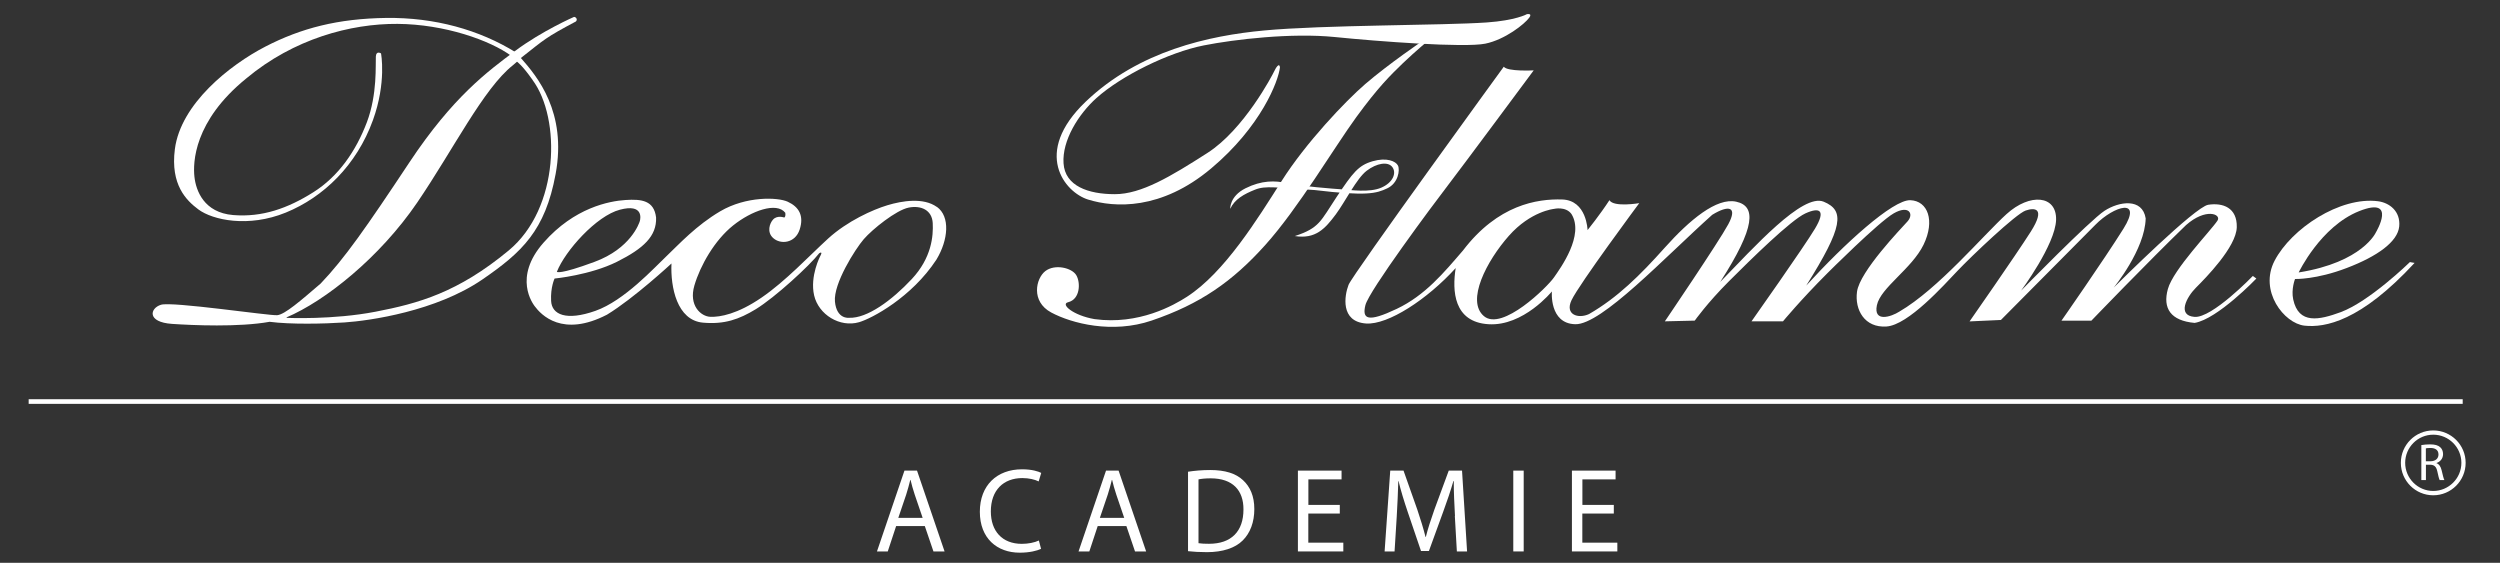 <svg xmlns="http://www.w3.org/2000/svg" id="Calque_1" data-name="Calque 1" viewBox="0 0 382 86"><rect x="0" y="0" width="382" height="86" fill="#333333" stroke="none"/><defs><style> .cls-1 { fill: #fff; stroke-width: 0px; } </style></defs><g><path class="cls-1" d="M78.86,8.03c-5.63-3.5-12.48-5.38-19.84-5.29-7.38.1-13.01,1.56-18.47,4.38-5.44,2.81-12.94,8.75-13.83,15.67-.7,5.47,1.77,7.85,3.59,9.21,2.19,1.63,7.64,2.82,13.37.48,5.73-2.34,10.81-7.21,13.31-14.13,2.09-5.78,1.23-10.19,1.23-10.19,0,0-.74-.48-.79.48-.07,1.16.26,5.73-1.37,10.04-1.66,4.37-4.31,8.26-8.19,10.7-3.87,2.44-7.79,3.85-12.25,3.48-4.45-.37-5.68-3.72-5.91-5.85-.23-2.12-.13-8.49,7.93-15.03,7.24-6.05,15.94-8.38,23.1-8.33,7.16.05,14.15,2.49,17.44,4.93.37-.05.69-.56.69-.56Z"></path><path class="cls-1" d="M233.26,2.19s-1.69.93-6.06,1.24c-6.71.47-24.95.37-34.07,1.23-8.32.78-19.1,3.09-27.24,10.88-8.19,7.84-3.18,13.85.36,14.95,4.05,1.26,11.18,1.66,18.8-4.74,7.62-6.39,10.31-13.35,10.53-15.49-.13-.75-.65.14-.9.67-.24.52-4.59,8.87-10.2,12.45-5.6,3.59-10.09,6.29-14.13,6.29s-7.62-1.23-7.84-4.72c-.23-3.47,2.26-7.49,5.04-9.98,3.77-3.38,11.02-6.97,16.38-8.03,4.7-.93,13.44-1.95,20.05-1.28,6.62.67,19.78,1.66,22.98,1.01,3.02-.62,6.01-3,6.71-3.97.55-.75-.43-.52-.43-.52Z"></path><path class="cls-1" d="M217.5,6.16s-5.26,3.56-8.9,6.69c-3.02,2.61-9.07,8.97-12.77,14.81-3.7,5.83-8.72,13.98-14.47,17.69-1.98,1.28-7.34,4.34-14.12,3.41-3.25-.56-5.26-2.29-4.03-2.58,1.86-.45,1.92-3.02,1.24-4.14-.67-1.12-3.26-1.74-4.72-.62-1.45,1.12-2.25,4.64.9,6.33,3.13,1.68,9.35,3.28,15.35,1.23,7.4-2.52,12.33-5.94,17.37-11.56,5.04-5.61,10.54-14.92,13.9-19.53,3.36-4.6,5.21-6.39,7.1-8.22,1.92-1.84,4.07-3.62,4.07-3.62l-.93.1Z"></path><path class="cls-1" d="M187.98,31.93s-.14-1.92,2.33-3.16c2.47-1.23,4.51-1.21,6.41-.77,1.91.45,7.18.86,8.42.94,1.17.08,4.14.52,5.93-.27,1.79-.78,2.35-2.24,1.68-3.14-.67-.9-2.4-.6-3.92.56-1.54,1.17-3.28,4.72-4.68,6.61-1.69,2.28-3.14,3.86-6.3,3.37,3.78-1.23,3.93-2.28,6.39-5.98,2.47-3.71,3.32-4.82,5.49-5.45,2.15-.62,3.55-.01,3.88.66.33.67.04,2.7-1.64,3.48-1.68.79-3.15,1.21-11.09.26-5.83-.34-7.46-.73-9.13-.05-1.68.67-3.1,1.46-3.77,2.92Z"></path><path class="cls-1" d="M87.72,2.58s-4.88,2.12-9.02,5.21c-4.14,3.08-9.5,7.01-16.13,17-6.63,9.99-9.92,14.71-13.58,18.54-3.03,2.6-5.47,4.73-6.63,4.83-1.17.11-16.08-2.13-17.77-1.59-1.7.53-2.17,2.66,1.7,2.92,3.08.21,10.19.53,14.91-.32,3.18.42,8.35.31,11.42.1,3.88-.26,14.02-1.72,21.08-6.56,6.07-4.17,9.61-7.48,11.2-16.12,1.75-9.47-2.82-14.91-5.31-17.73,3.71-2.92,3.76-3.11,8.41-5.58.31-.31,0-.69-.26-.69ZM81.38,12.23c4.34,5.87,4.13,19.59-3.65,26.04-7.78,6.45-13.83,8.1-20.35,9.36-6.52,1.26-13.52.94-13.52.94l-.11-.06c5.96-2.53,14.26-9.15,20-17.56,5.5-8.08,10.14-17.44,14.62-20.98l.63-.54s.78.51,2.38,2.79Z"></path><path class="cls-1" d="M143.15,31.62c-2.05-1.47-5.3-.94-7.55-.26-2.25.68-6.13,2.42-9.06,5.09-2.93,2.68-6.5,6.51-10.17,9.02-3.67,2.52-6.34,2.99-7.81,2.94-1.47-.05-3.35-1.73-2.46-4.78.89-3.04,3.09-6.92,5.92-9.18,2.83-2.26,6.66-3.63,7.97-1.94.1.63-.16.73-.16.73,0,0-1.05-.4-1.7.3-.53.57-1,1.94.02,2.84,1.14,1.02,3.36.79,4.04-1.31.68-2.1-.1-3.45-1.83-4.25-1.51-.69-6.33-.88-10.32,1.47-3.65,2.15-6.29,5.03-8.17,6.82-1.89,1.78-6.45,6.82-10.9,8.39-4.45,1.57-6.66.58-6.76-1.52-.11-2.1.53-3.42.53-3.42,0,0,5.44-.52,9.53-2.56,4.09-2.05,6.08-3.93,5.98-6.76-.31-2.61-2.2-2.84-4.67-2.68-2.46.16-7.81,1.15-12.52,6.51-4.72,5.35-1.59,9.38-1.38,9.69,1,1.36,4.26,4.84,11.07,1.32,4.14-2.52,9.85-7.82,9.85-7.82-.16,3.62.84,8.69,4.82,9.04,3.26.29,5.49-.49,8.07-2.06,2.94-1.8,8.23-6.66,9.69-8.55.63-.37.16.42.16.42,0,0-1.62,3.09-.94,6.03.68,2.93,3.92,4.94,6.87,4.09,1.93-.56,8.03-3.78,11.82-9.57,1.82-3.01,2.12-6.58.07-8.05ZM94.73,32.04c3.61-.95,3.14,1.36,3.04,1.73-.11.37-1.41,4.2-6.92,6.24-5.5,2.04-5.76,1.52-5.76,1.52,1.26-3.2,6.03-8.55,9.64-9.49ZM139.32,42.64c-3.04,3.25-6.81,6.03-9.59,5.92,0,0-1.89.26-2.15-2.47-.26-2.73,3.09-8.02,4.4-9.54,1.31-1.52,4.97-4.46,6.87-4.83,1.88-.37,3.56.37,3.67,2.36.1,1.99-.16,5.3-3.2,8.56Z"></path><path class="cls-1" d="M344.22,42.18s-6.23,6.47-8.91,6.24c-2.67-.22-1.22-3.01.23-4.46,1.45-1.45,6.17-6.22,6.24-9.25.07-2.98-2.13-3.77-4.37-3.42-2.01.32-13.54,11.76-14.45,12.67.03-.03,4.79-5.81,4.9-10.59-.5-3.15-4.07-2.61-6.29-1.16-2.23,1.45-12.75,12.2-12.75,12.2,0,0,5.23-7.03,5.35-10.81.11-3.79-4.01-4.12-7.57-.89-3.56,3.23-10.43,11.44-16.39,14.91-1.22.78-3.98,1.7-3.42-.98.55-2.68,5.34-5.57,7.13-9.25,1.78-3.68.66-6.69-2.01-6.8-2.67-.11-10.13,6.69-15.92,13.05,5.68-9.03,5.9-11.48,2.67-12.82-3.23-1.34-10.69,7.02-15.81,12.26,5.46-8.47,5.46-11.59,2.45-12.26-3-.67-7.13,2.79-10.92,7.02-3.78,4.23-7.24,7.65-11.58,10.15-1.64.76-3.72.1-2.67-2.12,1.2-2.52,10.35-14.83,10.35-14.83,0,0-3.9.67-4.56-.45-1.45,2.23-3.34,4.57-3.34,4.57,0,0-.11-4.57-3.89-4.68-3.79-.11-9.8.78-15.15,7.8-2.89,3.35-5.76,6.85-10.13,8.92-4.42,2.1-5.3,1.57-4.78-.56.52-2.18,10.35-15.38,12.58-18.28,2.23-2.9,13.14-17.61,13.14-17.61,0,0-4.02.22-4.57-.56,0,0-23.1,31.74-23.72,33.33-.64,1.65-1.28,5.63,2.67,5.91,3.36.23,9.35-3.68,13.7-8.47-.55,3.46-.33,8.25,5.01,8.58,5.34.34,9.69-5.01,9.69-5.01,0,0-.44,4.91,3.57,5.01,4.01.11,13.7-10.25,20.93-16.72,2.56-1.56,3.9-1.23,2.45,1.45-1.44,2.68-9.69,14.83-9.69,14.83l4.57-.11s1.89-2.68,5.23-6.02c3.34-3.34,9.46-9.36,11.69-10.37,2.23-1.01,3.12-.44,1.45,2.34-1.67,2.79-9.7,14.16-9.7,14.16h4.81s2.67-3.24,6.79-7.36c0,0,7.8-7.8,10.13-9.14,2.34-1.34,3.12.11,2.11,1.23-1,1.11-7.31,7.65-7.72,10.75-.37,2.76,1.16,5.53,4.5,5.31,3.34-.22,8.77-6.32,10.89-8.54,2.12-2.23,8.89-8.67,10.38-9.18,1.34-.46,3.12-.45.78,3.23-2.34,3.68-9.35,13.71-9.35,13.71l4.79-.22s12.42-12.5,14.44-14.55c2.86-2.91,7.28-4.18,4.28.61-3,4.79-9.47,14.05-9.47,14.05h4.57s8.79-9.14,14.47-14.61c3.01-2.66,5.44-1.67,4.8-.68-.99,1.52-6.75,7.44-7.58,10.45-.82,2.95.42,4.85,4.09,5.18,3.51-.59,9.43-6.78,9.43-6.78l-.5-.37ZM237.44,42.4c-1,1.45-7.9,8.25-10.69,5.91-2.79-2.34.44-8.47,3.79-12.26,3.34-3.79,6.9-4.13,6.9-4.13,0,0,1.79-.44,2.68.78,2,3.23-1.67,8.25-2.68,9.7Z"></path><path class="cls-1" d="M368.24,40.04s0,0,0,0c0,0,0,0,0,0ZM368.24,40.04c-.1.1-6.2,6.04-10.59,7.66-3.25,1.19-6.42,1.92-7.25-1.96-.33-1.56.28-3.11.28-3.11,0,0,3.23.11,7.9-1.68,4.68-1.78,7.79-4.01,8.02-6.35.22-2.34-1.51-3.62-3.23-3.85-5.83-.75-13.25,4.18-15.81,9.08-2.42,4.64,1.45,9.59,4.57,9.93,3.12.33,8.55-.64,16.82-9.59-.65-.09-.7-.13-.7-.13ZM360.48,32.26c5.9-2.34,2.56,3.24,2.56,3.24,0,0-2.01,4.57-11.8,6.13,0,0,3.34-7.02,9.24-9.37Z"></path><polygon class="cls-1" points="376.3 61.71 4.38 61.71 4.38 61 376.3 61 376.3 61.71 376.3 61.71"></polygon><path class="cls-1" d="M371.8,75.68c-2.73,0-4.95-2.22-4.95-4.96s2.22-4.95,4.95-4.95,4.95,2.22,4.95,4.95-2.22,4.96-4.95,4.96h0ZM371.8,66.42c-2.37,0-4.29,1.93-4.29,4.3s1.93,4.3,4.29,4.3,4.3-1.93,4.3-4.3-1.93-4.3-4.3-4.3h0Z"></path><path class="cls-1" d="M369.97,68.01c.35-.06.87-.11,1.34-.11.75,0,1.23.14,1.56.44.27.24.43.61.43,1.04,0,.71-.45,1.18-1.01,1.37v.02c.41.15.66.53.79,1.09.18.76.3,1.28.42,1.49h-.72c-.09-.16-.21-.62-.35-1.29-.16-.75-.46-1.03-1.09-1.05h-.66v2.34h-.7v-5.34ZM370.67,70.48h.71c.74,0,1.22-.41,1.22-1.03,0-.7-.5-1-1.24-1-.34,0-.57.03-.69.06v1.97Z"></path></g><g><path class="cls-1" d="M136.93,80.38l-1.28,3.88h-1.65l4.2-12.35h1.92l4.21,12.35h-1.7l-1.32-3.88h-4.38ZM140.98,79.13l-1.21-3.55c-.28-.81-.46-1.54-.64-2.25h-.04c-.18.73-.38,1.48-.62,2.23l-1.21,3.57h3.72Z"></path><path class="cls-1" d="M159.08,83.86c-.59.29-1.76.59-3.26.59-3.48,0-6.1-2.2-6.1-6.25s2.62-6.49,6.45-6.49c1.54,0,2.51.33,2.93.55l-.39,1.3c-.6-.29-1.47-.51-2.49-.51-2.89,0-4.82,1.85-4.82,5.09,0,3.02,1.74,4.96,4.74,4.96.97,0,1.96-.2,2.6-.51l.33,1.26Z"></path><path class="cls-1" d="M167.73,80.38l-1.28,3.88h-1.65l4.2-12.35h1.92l4.21,12.35h-1.7l-1.32-3.88h-4.38ZM171.78,79.13l-1.21-3.55c-.28-.81-.46-1.54-.64-2.25h-.04c-.18.73-.38,1.48-.62,2.23l-1.21,3.57h3.72Z"></path><path class="cls-1" d="M181.53,72.08c.97-.15,2.13-.26,3.39-.26,2.29,0,3.92.53,5,1.54,1.1,1.01,1.74,2.44,1.74,4.43s-.62,3.66-1.78,4.8c-1.15,1.15-3.06,1.78-5.46,1.78-1.14,0-2.09-.06-2.89-.15v-12.15ZM183.13,83c.4.07.99.09,1.61.09,3.41,0,5.26-1.9,5.26-5.24.02-2.91-1.63-4.76-5-4.76-.82,0-1.45.07-1.87.16v9.75Z"></path><path class="cls-1" d="M204.71,78.47h-4.8v4.45h5.35v1.34h-6.94v-12.35h6.67v1.34h-5.07v3.9h4.8v1.32Z"></path><path class="cls-1" d="M222.32,78.84c-.09-1.72-.2-3.79-.18-5.33h-.06c-.42,1.45-.93,2.99-1.56,4.69l-2.18,5.99h-1.21l-2-5.88c-.59-1.74-1.08-3.33-1.43-4.8h-.04c-.04,1.54-.13,3.61-.24,5.46l-.33,5.29h-1.52l.86-12.35h2.03l2.11,5.97c.51,1.52.93,2.88,1.25,4.16h.05c.31-1.25.75-2.6,1.3-4.16l2.2-5.97h2.03l.77,12.35h-1.56l-.31-5.42Z"></path><path class="cls-1" d="M232.82,71.91v12.35h-1.59v-12.35h1.59Z"></path><path class="cls-1" d="M246.58,78.47h-4.8v4.45h5.35v1.34h-6.94v-12.35h6.67v1.34h-5.07v3.9h4.8v1.32Z"></path></g></svg>